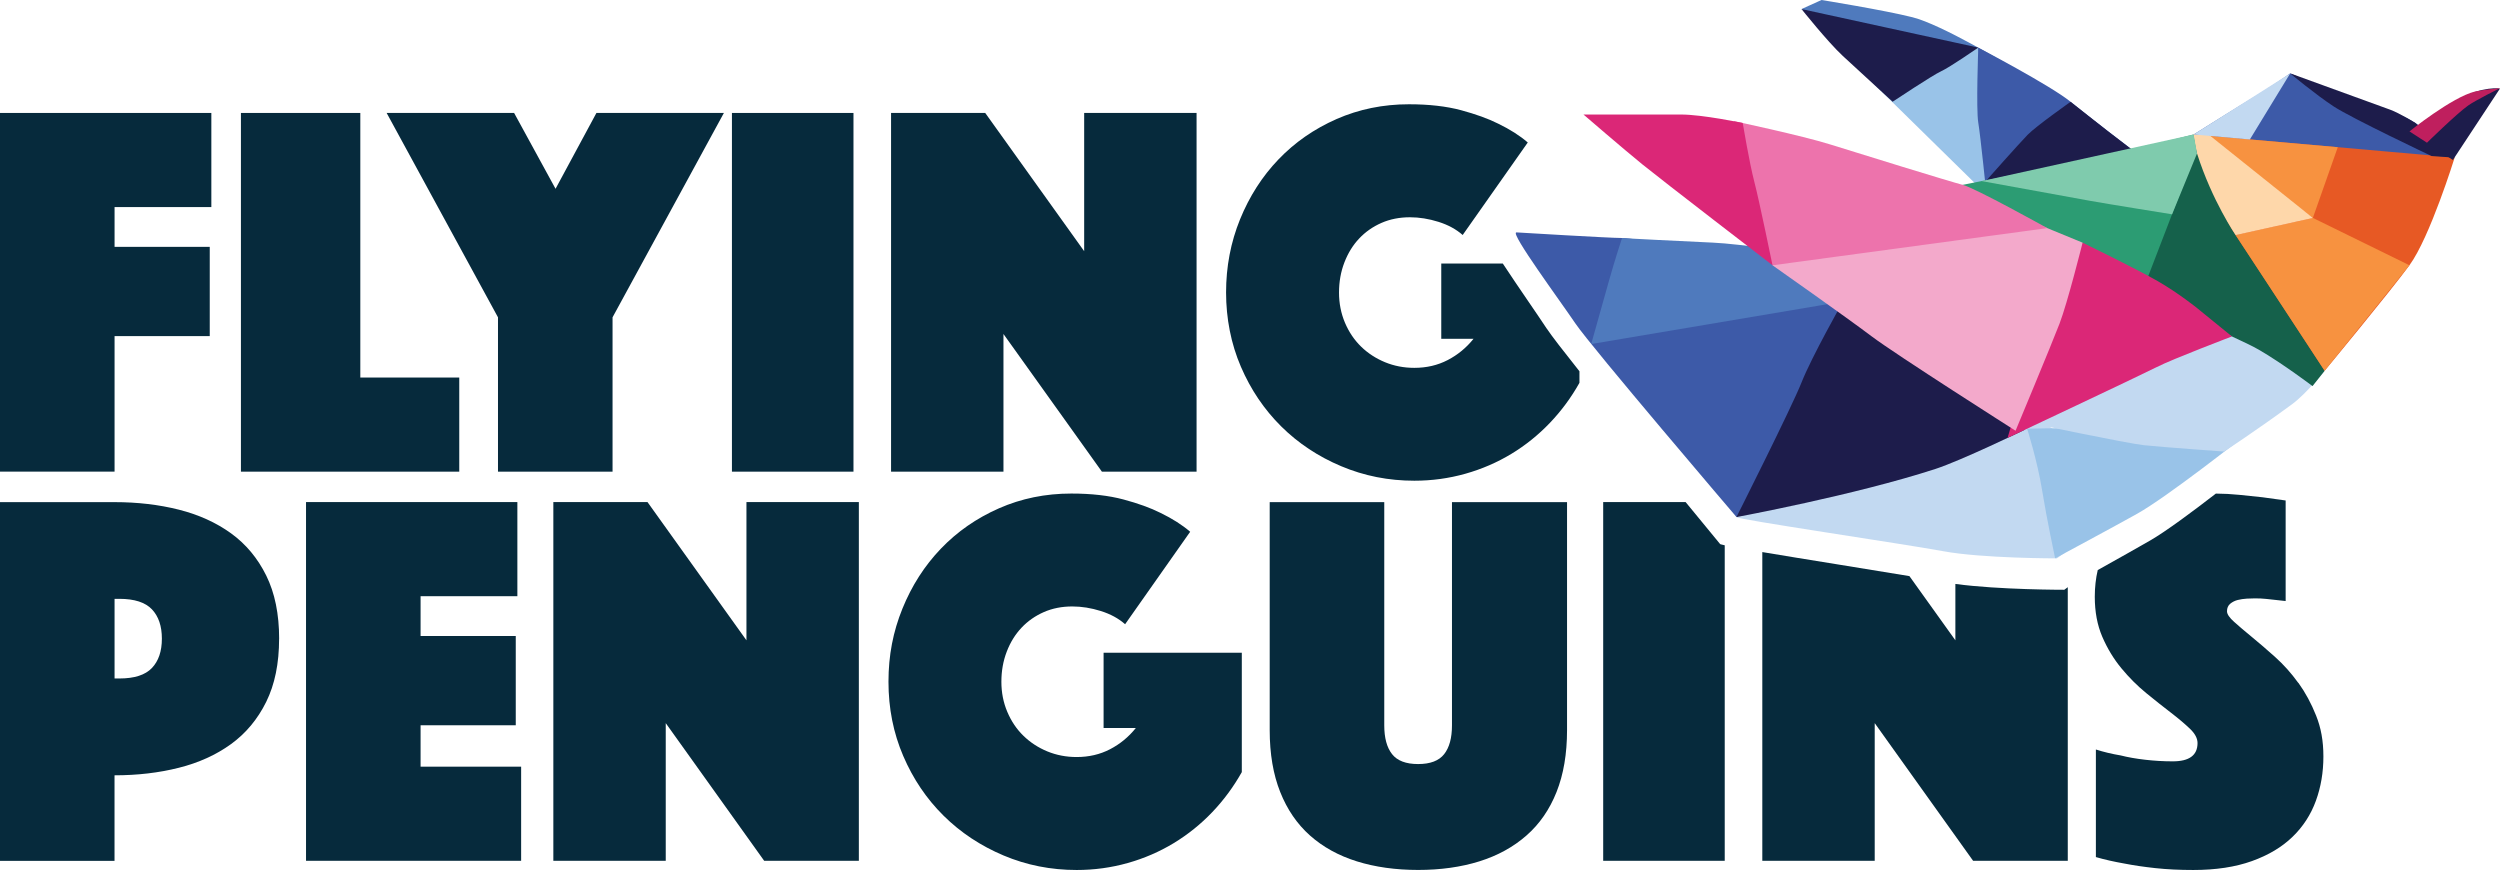 <?xml version="1.0" encoding="UTF-8"?><svg id="a" xmlns="http://www.w3.org/2000/svg" viewBox="0 0 590.73 205.56"><path d="M0,26.69h49.94v22.24h-22.87v9.4h22.49v21.09h-22.49v32.02H0V26.69Z" fill="#062a3c"/><path d="M56.93,26.69h28.21v62.52h23.38v22.24h-51.59V26.69Z" fill="#062a3c"/><path d="M117.67,74.98l-26.31-48.29h30.12l9.79,17.92,9.66-17.92h30.12l-26.31,48.29v36.47h-27.07v-36.47Z" fill="#062a3c"/><path d="M172.95,26.69h28.72v84.76h-28.72V26.69Z" fill="#062a3c"/><path d="M210.56,26.69h22.24l23.38,32.66V26.69h26.56v84.76h-22.37l-23.26-32.53v32.53h-26.56V26.69Z" fill="#062a3c"/><path d="M65.95,150.92c0,5.85-1.02,10.82-3.05,14.93-2.03,4.11-4.81,7.43-8.32,9.98-3.52,2.54-7.62,4.41-12.33,5.59-4.7,1.19-9.77,1.78-15.19,1.78v20.21H0v-84.76h27.07c5.42,0,10.48.59,15.19,1.78,4.7,1.19,8.81,3.05,12.33,5.59,3.51,2.54,6.29,5.87,8.32,9.98,2.03,4.11,3.05,9.09,3.05,14.93ZM27.07,160.32h1.14c3.56,0,6.12-.83,7.69-2.48,1.57-1.65,2.35-3.96,2.35-6.93s-.78-5.27-2.35-6.93c-1.57-1.65-4.13-2.48-7.69-2.48h-1.14v18.81Z" fill="#062a3c"/><path d="M72.31,118.64h49.94v22.24h-22.87v9.4h22.49v21.09h-22.49v9.79h23.76v22.24h-50.83v-84.76Z" fill="#062a3c"/><path d="M130.76,118.64h22.24l23.38,32.66v-32.66h26.56v84.76h-22.37l-23.26-32.53v32.53h-26.56v-84.76Z" fill="#062a3c"/><path d="M265.84,147.49c-1.52-1.35-3.43-2.39-5.72-3.11-2.29-.72-4.53-1.08-6.74-1.08-2.46,0-4.7.44-6.73,1.33s-3.79,2.12-5.27,3.69c-1.48,1.57-2.65,3.45-3.49,5.65-.85,2.2-1.27,4.58-1.27,7.12s.46,4.91,1.4,7.12c.93,2.2,2.2,4.09,3.81,5.65,1.61,1.57,3.49,2.8,5.65,3.69,2.16.89,4.47,1.33,6.93,1.33,2.88,0,5.51-.61,7.88-1.84,2.37-1.23,4.4-2.9,6.1-5.02h-7.62v-17.79h32.66v28.21c-1.95,3.47-4.28,6.63-6.99,9.47-2.71,2.84-5.74,5.27-9.09,7.31-3.35,2.03-6.97,3.6-10.87,4.7-3.9,1.1-7.92,1.65-12.07,1.65-6.1,0-11.86-1.14-17.28-3.43-5.42-2.29-10.15-5.42-14.17-9.4-4.02-3.98-7.2-8.68-9.53-14.11-2.33-5.42-3.49-11.27-3.49-17.54s1.1-11.86,3.3-17.28c2.2-5.42,5.23-10.14,9.09-14.17,3.85-4.02,8.43-7.2,13.72-9.53,5.29-2.33,10.99-3.49,17.09-3.49,4.74,0,8.85.47,12.33,1.4,3.47.93,6.4,1.99,8.77,3.18,2.8,1.36,5.12,2.84,6.99,4.45l-15.38,21.86Z" fill="#062a3c"/><path d="M335.1,205.56c-5.34,0-10.17-.68-14.49-2.03-4.32-1.35-8.01-3.39-11.06-6.1-3.05-2.71-5.4-6.14-7.05-10.29-1.65-4.15-2.48-9.02-2.48-14.61v-53.88h27.07v52.74c0,2.97.61,5.23,1.84,6.8,1.23,1.57,3.28,2.35,6.16,2.35s4.93-.78,6.16-2.35c1.23-1.57,1.84-3.83,1.84-6.8v-52.74h27.19v53.88c0,5.59-.83,10.46-2.48,14.61-1.65,4.15-4.02,7.58-7.12,10.29-3.09,2.71-6.8,4.75-11.12,6.1-4.32,1.35-9.15,2.03-14.49,2.03Z" fill="#062a3c"/><path d="M365.53,77.72c-2.2-3.36-6.86-10.01-10.43-15.45h-14.54v17.79h7.62c-1.7,2.12-3.73,3.79-6.1,5.02-2.37,1.23-5,1.84-7.88,1.84-2.46,0-4.77-.44-6.93-1.33s-4.05-2.12-5.66-3.69c-1.61-1.57-2.88-3.45-3.81-5.65-.93-2.2-1.4-4.58-1.4-7.12s.42-4.91,1.27-7.12c.85-2.2,2.01-4.09,3.49-5.65,1.48-1.57,3.24-2.8,5.27-3.69s4.28-1.33,6.73-1.33c2.2,0,4.45.36,6.74,1.08,2.29.72,4.19,1.76,5.72,3.11l15.38-21.86c-1.86-1.61-4.19-3.09-6.99-4.45-2.37-1.19-5.3-2.24-8.77-3.18-3.47-.93-7.58-1.4-12.33-1.4-6.1,0-11.8,1.17-17.09,3.49-5.29,2.33-9.87,5.51-13.72,9.53-3.86,4.02-6.88,8.75-9.09,14.17-2.2,5.42-3.3,11.18-3.3,17.28s1.16,12.12,3.5,17.54c2.33,5.42,5.51,10.12,9.53,14.11,4.02,3.98,8.75,7.12,14.17,9.4,5.42,2.29,11.18,3.43,17.28,3.43,4.15,0,8.17-.55,12.07-1.65,3.89-1.1,7.52-2.67,10.87-4.7,3.35-2.03,6.37-4.47,9.09-7.31,2.71-2.84,5.04-5.99,6.99-9.47v-2.73c-3.82-4.8-6.71-8.54-7.69-10.04Z" fill="#062a3c"/><path d="M358.28,54.93c-1.4.21,10.2,15.93,13.98,21.51,3.78,5.58,38.06,45.73,38.06,45.73,0,0,21.27-9.02,25.53-11.17,4.26-2.15,9.46-36.5,9.46-36.5l-28.92-13.35s-30.03-4.91-33.1-4.91-25-1.33-25-1.33Z" fill="#3d5aa8"/><path d="M425.68,2.14l4.73-2.14s14.65,2.36,21.51,4.08c6.85,1.72,22.46,11.17,22.46,11.17,0,0-15.36-1.28-20.09-1.93-4.73-.65-28.6-11.17-28.6-11.17h0Z" fill="#4f7abd"/><path d="M469.38,45.95s.27-18.25-.21-21.9c-.48-3.65-1.72-12.79-1.72-12.79l-28.19,5.13,30.12,29.57h0Z" fill="#99c3e8"/><path d="M504.15,35.64s-10.17-7.73-14.89-11.59c-4.73-3.86-21.81-12.79-21.81-12.79,0,0-.54,14.51,0,17.72.54,3.22,1.93,16.97,1.93,16.97l34.77-1.5v-8.8Z" fill="#3d5aa8"/><path d="M410.31,122.18c-.71.43,39.61,6.35,48.82,8.06,9.22,1.72,26.9,1.7,26.9,1.7,0,0,11.02-7.62,13.15-13.2s-17.26-19.78-17.26-19.78l-71.61,23.22h0Z" fill="#c2d9f1"/><path d="M529.76,103.47s-17.63,13.93-24.79,17.94c-5.03,2.82-19.36,10.52-19.36,10.52,0,0-1.99-9.33-3.09-16.16-1.1-6.86-3.53-14.47-3.53-14.47,0,0,25.87-.6,30.12.48,4.25,1.07,20.65,1.7,20.65,1.7h0Z" fill="#99c3e8"/><path d="M526.84,76.44s-14.18,5.58-22.69,10.09c-8.51,4.51-24.57,13.41-24.57,13.41,0,0,23.01,4.83,27.03,5.26,4.02.43,18.93,1.5,18.93,1.5,0,0,7.6-4.98,16.09-11.21,3.31-2.43,7.67-7.88,7.67-7.88l-22.46-11.17h0Z" fill="#c2d9f1"/><path d="M427.52,60.04s-16.66-2.46-22.79-2.71c-6.13-.26-21.46-1.07-21.46-1.07,0,0-1.69,5.11-3.15,10.33-1.48,5.27-4.13,14.7-4.13,14.7,0,0,48.96-8.28,54.17-9.14,5.2-.86,17.39-3.22,17.39-3.22l-20.04-8.89h0Z" fill="#4f7abd"/><path d="M410.31,122.18s13.04-25.88,15.4-31.86c2.36-5.98,9.78-19.11,9.78-19.11,0,0,29.28,14.04,33.96,16.83,4.68,2.79,8.94,13.53,8.94,13.53,0,0-14.96,7.25-21.04,9.23-19.15,6.23-47.04,11.38-47.04,11.38Z" fill="#1d1c4b"/><path d="M518.33,34.14s19.15,27.18,22.69,32.27c3.55,5.09,8.28,21.2,8.28,21.2l-2.87,3.62s-7.06-5.33-12.61-8.55c-5.56-3.22-29.31-13.1-29.31-13.1,0,0,3.9-10.52,5.56-15.67,1.66-5.15,8.27-19.75,8.27-19.75h0Z" fill="#15614b"/><path d="M459.95,44.44s32.38-6.44,37.34-7.52c4.96-1.07,21.04-5.15,21.04-5.15l.81,3.51-13.81,35.91s-10.87-3.57-16.78-6.57c-5.92-3-28.6-20.18-28.6-20.18Z" fill="#2c9c73"/><path d="M519.14,72.79s-4.36-3.53-9.32-6.38c-4.96-2.85-17.73-9.08-17.73-9.08,0,0-4.96,9.23-7.8,15.46-2.84,6.22-9.92,30.69-9.92,30.69,0,0,31.44-14.8,35.22-16.73,3.78-1.93,17.8-7.25,17.8-7.25l-8.24-6.7Z" fill="#db2777"/><path d="M418.82,62.68s17.73,12.47,23.4,16.77c5.67,4.29,34.04,22.33,34.04,22.33,0,0,8.51-20.4,10.4-25.33s5.44-19.11,5.44-19.11l-17.73-7.3s-24.35,1.07-29.08,2.79c-4.73,1.72-26.48,9.86-26.48,9.86h0Z" fill="#f3a9cb"/><path d="M409.67,28.61s16,3.39,22.86,5.54c6.85,2.15,28.28,8.77,31.27,9.54,3,.77,19.95,10.21,19.95,10.21l-64.94,8.79s-6.04-12.45-7.04-16.42c-1-3.97-2.11-17.66-2.11-17.66h0Z" fill="#ed73ac"/><path d="M374.15,27.05s9.46,8.16,13.95,11.81c4.49,3.65,30.73,23.82,30.73,23.82,0,0-3.11-15.18-4.29-19.69-1.18-4.51-2.75-13.93-2.75-13.93,0,0-9.51-2-14.59-2h-23.04Z" fill="#db2777"/><path d="M518.33,31.78s5.06,16.48,9.92,23.76c4.86,7.28,21.04,32.07,21.04,32.07,0,0,15.18-18.3,20.04-24.92,4.86-6.62,10.69-25.47,10.69-25.47,0,0-21.87-2.92-29.16-5.44-7.29-2.51-32.53,0-32.53,0h0Z" fill="#e75924"/><path d="M541.15,17.35s19.93,8.6,25.27,9.71c5.34,1.11,13.61,10.16,13.61,10.16l-61.69-5.44s11.37-7.15,14.42-8.92c3.05-1.77,8.39-5.52,8.39-5.52Z" fill="#3d5aa8"/><path d="M528.26,55.54l18.25-4.05,22.82,11.19-20.04,24.93-21.04-32.07Z" fill="#f79240"/><path d="M519.14,31.85l27.37,19.64,5.89-16.71-33.27-2.93Z" fill="#f79240"/><path d="M518.33,31.78s.47,3.39.81,4.48c3.57,11.24,9.12,19.29,9.12,19.29l18.25-4.05-24.55-19.64-3.63-.07h0Z" fill="#fed7aa"/><path d="M469.41,42.56l34.73-6.91s-4.7-3.59-5.95-4.56-8.93-7.03-8.93-7.03c0,0-8.16,5.74-10.16,7.8-2,2.06-9.68,10.71-9.68,10.71h0Z" fill="#1d1c4b"/><path d="M425.68,2.14l41.77,9.11s-6.74,4.66-8.78,5.59c-2.03.92-11.46,7.2-11.46,7.2,0,0-10.1-9.27-11.79-10.84-3.59-3.34-9.74-11.06-9.74-11.06h0Z" fill="#1d1c4b"/><path d="M541.15,17.35l-22.82,14.43,13.29,1.18,9.53-15.61Z" fill="#c2d9f1"/><path d="M513.24,50.64s-15.65-2.51-19.33-3.18c-3.67-.67-25.65-4.67-25.65-4.67l50.07-11.01.81,4.48-5.9,14.38h0Z" fill="#7fcbad"/><path d="M541.15,17.35s6.01,5,10.28,7.8c4.27,2.8,23.12,11.72,23.12,11.72l4.91.34-8.65-8.11s-3.79-2.36-6-3.17c-2.21-.8-23.65-8.6-23.65-8.6h0Z" fill="#1d1c4b"/><path d="M590.72,20.93s-3.89-.72-9.72,2.51c-5.83,3.23-11.67,7.73-11.67,7.73l10.27,6.63,11.12-16.87Z" fill="#1d1c4b"/><path d="M573.47,33.73s7.03-6.89,9.75-8.81c1.73-1.22,7.51-4.1,7.51-4.1,0,0-4.43.45-5.89.8-5.47,1.33-15.5,9.43-15.5,9.43l4.13,2.67h0Z" fill="#bf1f5e"/><path d="M406.42,128.52h.03s-.02,0-.03,0c0,0,0,0,0,0,0,0,0,0,0,0h0s0,0,0,0c-.02-.02-3.36-4.07-8.12-9.88h-19.48v84.76h28.72v-74.55c-.79-.17-1.19-.29-1.11-.33Z" fill="#062a3c"/><path d="M487.78,139.36s-15.44.02-25.74-1.38v13.32l-10.86-15.17c-9.79-1.64-24.85-4.01-34.76-5.68v72.95h26.56v-32.53l23.25,32.53h22.37v-64.65c-.52.39-.82.61-.82.61Z" fill="#062a3c"/><path d="M543.05,161.34c-1.65-2.29-3.47-4.32-5.46-6.1-1.99-1.78-3.81-3.35-5.46-4.7-1.65-1.35-3.05-2.54-4.19-3.56-1.14-1.02-1.72-1.86-1.72-2.54,0-.76.25-1.35.76-1.78.51-.42,1.1-.72,1.78-.89.68-.17,1.4-.27,2.16-.32.76-.04,1.4-.06,1.91-.06.93,0,1.82.04,2.67.13.85.08,1.61.17,2.29.25.85.09,1.61.17,2.29.25v-23.76c-1.78-.25-3.6-.51-5.46-.76-1.61-.17-3.43-.36-5.46-.57-1.86-.19-3.72-.29-5.57-.3-5.52,4.27-11.77,8.91-15.45,11.04-2.71,1.57-7.93,4.5-12.46,7.03-.46,1.96-.7,4.05-.7,6.31,0,3.56.59,6.71,1.78,9.47,1.19,2.75,2.69,5.23,4.51,7.43,1.82,2.2,3.77,4.15,5.85,5.85,2.08,1.7,4.02,3.24,5.85,4.64,1.82,1.4,3.32,2.67,4.51,3.81,1.19,1.14,1.78,2.27,1.78,3.37,0,2.88-1.95,4.32-5.85,4.32-2.2,0-4.38-.13-6.54-.38s-4.09-.59-5.78-1.02c-2.03-.34-3.98-.8-5.85-1.4v25.42c2.03.59,4.28,1.1,6.74,1.53,2.12.42,4.55.78,7.31,1.08,2.75.3,5.74.44,8.96.44,5.34,0,9.95-.7,13.85-2.1,3.9-1.4,7.09-3.3,9.59-5.72,2.5-2.41,4.34-5.25,5.53-8.51,1.19-3.26,1.78-6.75,1.78-10.48s-.57-6.78-1.72-9.66c-1.14-2.88-2.54-5.46-4.19-7.75Z" fill="#062a3c"/></svg>